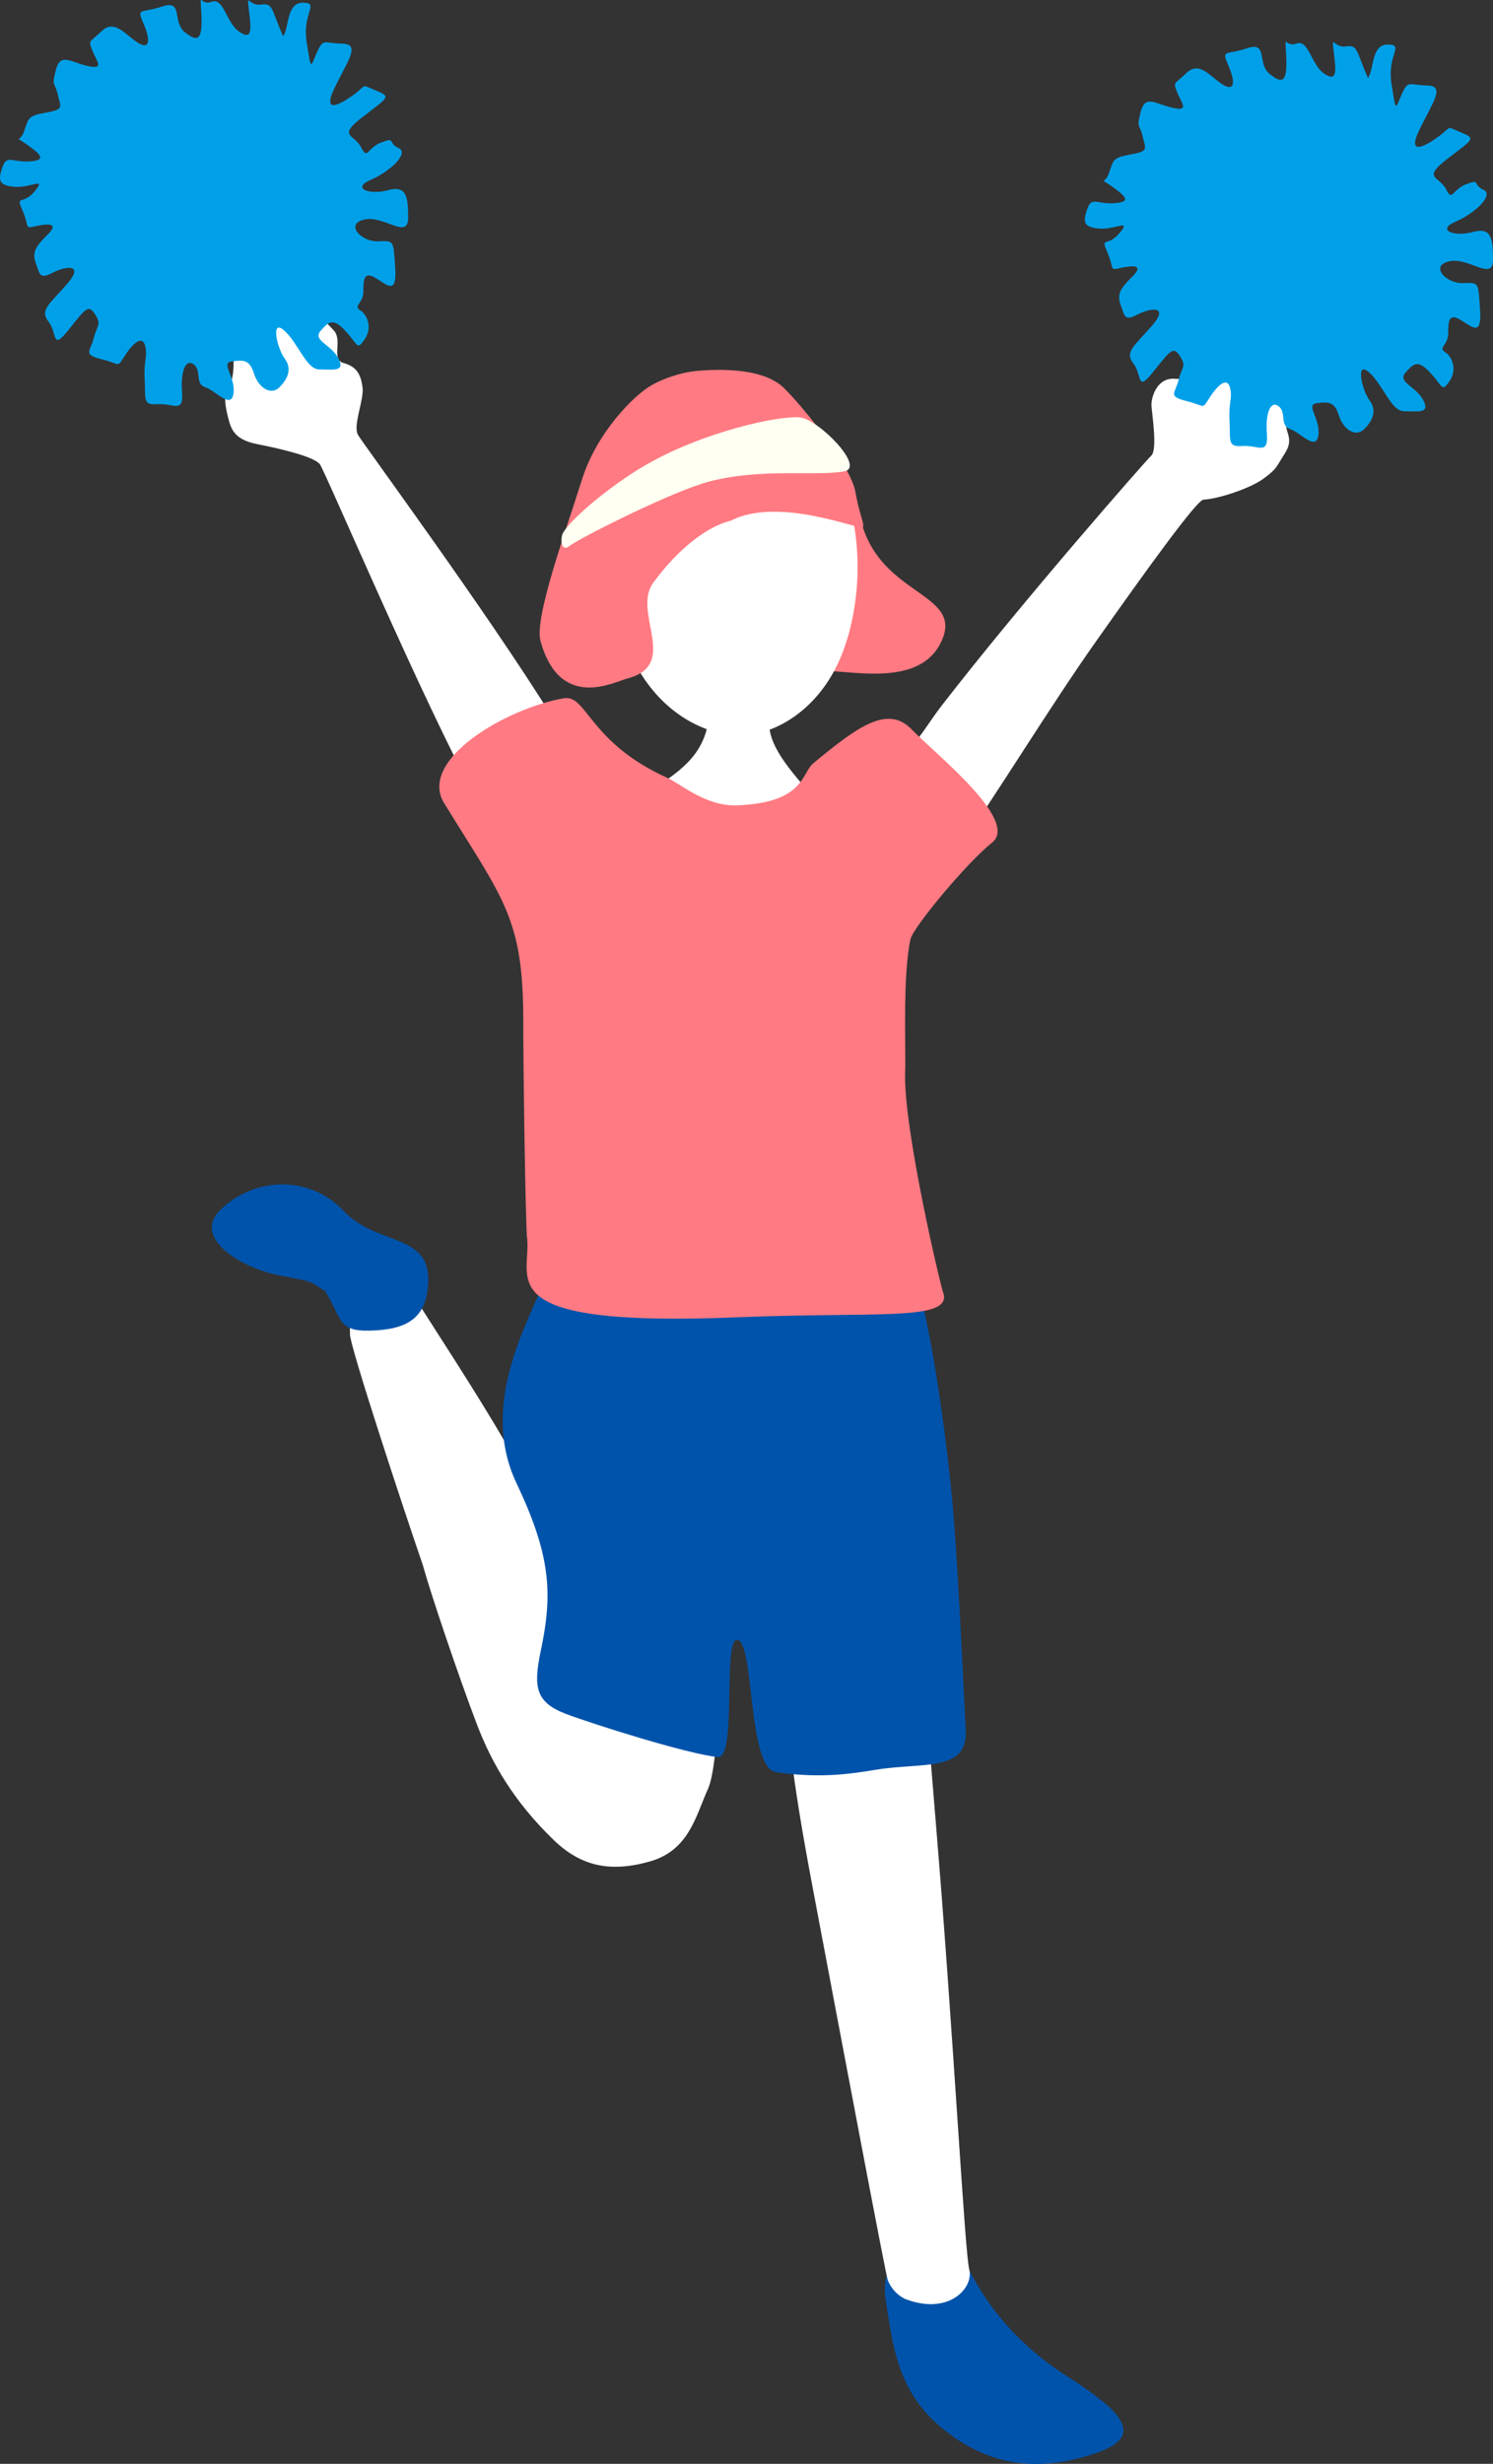 <?xml version="1.0" encoding="UTF-8"?><svg id="_層_2" xmlns="http://www.w3.org/2000/svg" viewBox="0 0 158.61 261.69"><rect x="0" y="0" width="158.61" height="261.69" fill="#333333" stroke="none"/><defs><style>.cls-1{fill:#0053ab;}.cls-2{fill:#fff;}.cls-3{fill:#fffff2;}.cls-4{fill:#ff7a82;}.cls-5{fill:#00a0e9;}</style></defs><g id="_層_1-2"><g><g><path class="cls-1" d="M101.25,237.03c-3.67,.3-7.92,2.5-7.16,7.25,.76,4.74,1.19,9.88,6.32,13.89s10.34,4.32,16.09,2.36,1.81-4.95-3.27-8.23c-5.08-3.27-9.54-8.08-11.98-15.27Z"/><path class="cls-2" d="M84.28,177.27s13.31-3.13,13.68-1.46c.18,.83-.13-1.35,1.59,19.42,1.73,20.94,2.95,44,3.41,45.77,.54,2.04-2.22,4.97-6.82,3.17-.75-.35-1.5-1.1-1.84-2.03-.19-.51-4.4-22.75-8.04-42.05-3.86-20.48-2.44-21.54-1.97-22.81Z"/></g><path class="cls-2" d="M39.64,136.07c3.74-.57,2.01-2.02,5.45,3.36,3.69,5.77,10.15,15.66,12.3,20.92,7.02-1.3,14.71-1.53,15.69,1.05,4.2,9.04,3.45,25.69,2.15,28.56-1.3,2.87-2.01,6.55-6.16,7.74-4.16,1.19-7.31,.57-10.24-2.26-4.2-4.06-6.59-8.14-8.18-12.33-1.99-5.23-4.88-13.8-5.74-16.91-1.89-5.47-7.79-23.35-7.73-24.49,.06-1.15-.76-5.13,2.47-5.63Z"/><path class="cls-2" d="M82.36,74.7c-1.72,.66-5.88,.59-7.03-.37,.67,10.13-11.33,8.28-9.47,16.48,.8,7.45,5.64,12.8,10.88,12.78,4.38-.02,11.75-2.74,13.57-11.86,.29-5.53-11.41-11.54-7.96-17.04Z"/><path class="cls-2" d="M66.79,86.17c-.32-1.81-5.4-5.61-8.2-10.13-6.8-10.96-20.16-29.11-20.56-29.85-.57-1.05,.69-3.76,.48-5.11-.2-1.35-.63-2.14-2.01-2.52s-.02-2.41-1.08-3.51-1.8-2.08-2.68-1.58c-.88,.5-1.28,.38-2.11,.3-.82-.08-2.44,.35-2.6,1.08-.15,.73-.78,1.26-1.53,1.27s-1.7,1.25-1.69,2c.01,.75,.04,2.17-.53,2.94-.57,.78-.36,2.04-.06,3.24,.3,1.19,.61,2.38,3.05,2.86,2.45,.48,6.03,1.32,6.7,2.13,.52,.63,11.04,25.41,16.75,35.79,2.28,4.15,5.02,8.06,9.08,4.97,2.34-1.78,6.97-3.89,6.97-3.89Z"/><path class="cls-2" d="M90.61,84.36c5.94-3.43,7.21-6.54,9.41-9.39,8.74-11.29,21.83-26.17,22.27-26.56,.71-.62,.09-4.4,.04-5.31-.05-.91,.58-3.02,2.49-2.87,1.91,.14,2.48-.14,3.28-.6,.8-.46,1.74-1.42,2.94-.83,1.19,.6,.78,.7,1.06,1.18,.28,.48,.68,.38,1.52,.58,.84,.2,.73,1.2,.84,1.78,.11,.57,1.44,.5,1.69,.57,.25,.07,.73,1.29,.53,2.13-.2,.84,.83,1.53-.16,3.08-.99,1.55-.82,1.62-2.25,2.69-1.43,1.07-4.85,2.18-6.42,2.26-.7,.04-5.92,7.26-11.56,15.26-4.76,6.76-10.93,16.83-13.85,20.86-1.33,1.83-13.13,17.64-13.34,17.76-.48,.26-7.01-6.07-9.13-6.46-3.69-.68,2.73-13.67,10.63-16.14Z"/><path class="cls-4" d="M91.5,55.43c2.05,7.75,10.5,7.53,8.67,12.32-1.83,4.79-8.02,3.78-11.44,3.56s-2.69-14.43-5.45-17.88l8.21,2Z"/><path class="cls-2" d="M88.72,71.07c-2.29,4.38-6.14,6.75-9.5,7-3.36,.25-7.52-1.51-10.44-5.49-6.11-8.33-7.48-28.03,7.81-29.19,15.29-1.16,16.91,18.52,12.13,27.68Z"/><path class="cls-4" d="M73.75,39.42c1.76-.17,7.14-.56,9.52,1.78s7.15,8.46,7.59,10.98c.44,2.52,1.02,3.49,.81,3.83-.21,.34-9-3.33-14.01-.71-2.47,.56-5.66,3.01-8.27,6.61-2.27,3.13,2.87,8.7-2.73,10.15-1.45,.38-7.17,3.49-9.24-3.98-.69-2.5,2.78-11.93,4.37-17.04,1.59-5.12,5.54-8.99,7.27-10.03s3.91-1.52,4.68-1.58Z"/><path class="cls-1" d="M102.6,183.58c-.15-2.07-.68-14.92-1.28-22.4-.59-7.47-2.74-23.73-4.82-27.23-1.78-2.99-28.41-2.98-29.03-2.94-9.64,.64-8.96,2.23-9.39,4.14-.82,3.58-7.58,13.17-3.22,22.36,3.65,7.69,3.88,11.72,2.59,17.82-.82,3.9-.54,5.49,2.71,6.72,2.77,1.05,12.86,4.25,16.09,4.57,2.06,.2,.52-12.41,2.03-12.44,1.9-.04,1.08,13.61,4.17,14.05,4.6,.65,7.67,.22,10.53-.25,5.09-.85,9.96,.33,9.61-4.4Z"/><path class="cls-3" d="M89.73,50.05c2.19-.46-2.74-5.47-4.71-5.71-2.14-.26-10.45,1.51-16.7,5.21-3.59,2.13-7.88,5.71-8.56,7.16-.19,.41-.24,2.05,.77,1.26s10.87-5.8,14.87-6.84c5.61-1.46,11.6-.5,14.33-1.08Z"/><path class="cls-1" d="M34.57,137.16c-1.99-1.28-1.13-.94-5.05-1.73-3.92-.79-9.15-3.95-6.1-6.93,3.71-3.62,9.59-3.61,13.07,.1,3.48,3.71,9.08,2.35,9.01,7.38-.06,4.13-2.38,5.27-6.27,5.35-3.38,.07-2.9-1.28-4.66-4.16Z"/><path class="cls-4" d="M100.24,137.41c-.15-.08-4.35-17.73-4.08-23.66,.09-2.06-.29-10.04,.56-13.98,.28-1.28,5.99-8.14,8.67-10.27,2.96-2.35-6.08-9.47-8.54-12.03-2.54-2.63-5.7-.33-10.44,3.59-1.28,1.06-.93,4.21-8.13,4.48-3.28,.12-6.03-2.31-7.34-2.9-8.38-3.77-8.57-8.87-11.03-8.48-6.15,1.07-15.55,6.56-12.72,11.16,6.34,10.29,8.42,12.23,8.4,23.23,0,4.56,.18,17.98,.37,22.64,.75,4.42-4.86,9.84,22.45,8.72,14.66-.6,22.56,.44,21.84-2.5Z"/><path class="cls-5" d="M145.33,8.29c-1.28-2.87-1.04-3.56-2.35-3.36-1.31,.2-1.52-1.4-1.3,.49,.22,1.89,.48,3.37-.96,2.43-1.44-.94-1.69-3.71-2.99-3.22-1.3,.49-1.22-1.41-1.09,1.3,.13,2.71-.32,3.08-1.74,1.94-1.42-1.14-.13-3.5-2.42-2.74-2.28,.76-2.75,.05-1.98,1.83,.77,1.78,.66,2.81-.62,2.01-1.29-.8-2.44-2.54-3.82-1.23-1.38,1.31-1.43,.93-1,2.06,.42,1.12,1.37,2.05-.46,1.66-1.83-.4-2.92-1.47-3.41,.39-.48,1.86-.13,1.23,.19,2.6,.32,1.36,.71,1.61-1.24,1.95-1.95,.34-1.85,.6-2.32,1.96-.47,1.36-1.12,.42,.23,1.39,1.35,.97,2.32,1.69,.39,1.83s-2.46-.75-2.93,.61c-.47,1.36-.45,1.95,1.28,2.09,1.73,.14,3.44-1.1,2.15,.47s-2.07,.28-1.29,2.07c.77,1.78,.13,1.92,1.41,1.64s2.53-.36,1.23,.92c-1.3,1.28-1.65,1.91-1.23,3.03,.42,1.12,.36,1.74,1.76,1.01s3.47-1.01,1.54,1.2c-1.93,2.21-2.9,2.77-1.95,3.99,.95,1.22,.3,3.15,2.11,.88,1.81-2.26,2.12-2.77,2.83-1.66,.72,1.11,.22,1.1-.14,2.52-.35,1.42-1.22,1.74,.85,2.25s1.56,.99,2.5-.45c.94-1.44,1.88-2.09,2.13-.9s-.18,1.35-.07,3.48c.11,2.13-.24,2.76,1.39,2.64s2.76,1.03,2.58-1.27c-.18-2.3,.42-3.61,1.26-2.94,.84,.67,.08,2.04,1.2,2.41s2.78,2.41,3.01,.64c.22-1.76-1.41-3.22-.19-3.38,1.22-.16,1.89-.22,2.36,1.28,.47,1.5,1.79,2.39,2.72,1.45,.93-.94,1.33-1.98,.53-3.06-.8-1.08-1.51-4.27-.03-2.95,1.48,1.32,2.35,4.15,3.73,4.13,1.37-.02,2.79,.33,2.03-1.16-.76-1.49-2.79-1.91-1.9-2.94,.9-1.03,1.35-1.4,2.69,.07,1.34,1.47,1.16,2.03,1.99,.83,.83-1.2,.31-2.58-.47-3.08-.78-.5,.32-.71,.33-2,0-1.29,.06-2.2,1.35-1.4s2.23,1.73,2.03-1.16-.08-2.83-1.83-2.77-3.55-1.82-1.46-2.31,4.67,2.19,4.67-.18c0-2.37-.22-3.47-2.19-2.93-1.97,.54-3.84-.23-1.8-1.1,2.04-.87,4.16-2.85,2.97-3.39-1.19-.54-.25-1.19-1.81-.6-1.56,.59-1.45,1.93-2.17,.52-.73-1.4-2.59-1.1,.17-3.22,2.75-2.12,3.05-2.13,1.41-2.8-1.63-.67-.93-.64-2.24,.35s-3.57,2.33-2.19-.56c1.38-2.89,2.86-4.73,.87-4.77-1.99-.04-2.01-.62-2.71,.92s-.59,2.1-1.09-1.07,1.43-4.18-.4-4.2c-1.78-.02-1.45,2.72-2.11,3.56Z"/><path class="cls-5" d="M30.08,3.85c-1.28-2.87-1.04-3.56-2.35-3.36-1.31,.2-1.52-1.4-1.3,.49,.22,1.89,.48,3.37-.96,2.43-1.44-.94-1.69-3.71-2.99-3.22-1.3,.49-1.22-1.41-1.09,1.3,.13,2.71-.32,3.08-1.74,1.94-1.42-1.14-.13-3.5-2.42-2.74-2.28,.76-2.75,.05-1.98,1.83,.77,1.78,.66,2.81-.62,2.01s-2.44-2.54-3.82-1.23c-1.38,1.31-1.43,.93-1,2.06,.42,1.12,1.37,2.05-.46,1.66-1.83-.4-2.92-1.47-3.41,.39-.48,1.86-.13,1.23,.19,2.6,.32,1.36,.71,1.61-1.24,1.95-1.95,.34-1.85,.6-2.32,1.96-.47,1.36-1.12,.42,.23,1.39,1.35,.97,2.32,1.69,.39,1.83-1.92,.13-2.46-.75-2.93,.61-.47,1.36-.45,1.95,1.28,2.09,1.73,.14,3.44-1.1,2.15,.47-1.28,1.57-2.07,.28-1.29,2.07,.77,1.78,.13,1.92,1.41,1.64s2.53-.36,1.23,.92c-1.3,1.28-1.65,1.91-1.23,3.03,.42,1.12,.36,1.74,1.76,1.01,1.4-.73,3.47-1.01,1.54,1.2-1.93,2.21-2.91,2.77-1.95,3.99s.3,3.15,2.11,.88c1.81-2.26,2.12-2.77,2.83-1.66,.72,1.11,.22,1.1-.14,2.52-.35,1.42-1.22,1.74,.85,2.25s1.56,.99,2.5-.45c.94-1.44,1.88-2.09,2.13-.9,.25,1.19-.18,1.35-.07,3.48s-.24,2.76,1.39,2.64c1.63-.12,2.76,1.03,2.58-1.27-.18-2.3,.42-3.61,1.26-2.94,.84,.67,.08,2.04,1.2,2.41,1.13,.37,2.78,2.41,3.01,.64,.22-1.76-1.41-3.22-.19-3.38,1.22-.16,1.89-.22,2.36,1.28,.47,1.5,1.79,2.39,2.72,1.45,.93-.94,1.33-1.98,.53-3.06-.8-1.08-1.51-4.27-.03-2.95s2.35,4.15,3.73,4.13c1.37-.02,2.79,.33,2.03-1.16-.76-1.49-2.79-1.91-1.9-2.94,.9-1.03,1.35-1.4,2.69,.07,1.34,1.47,1.16,2.03,1.99,.83,.83-1.2,.31-2.58-.47-3.08-.78-.5,.32-.71,.33-2,0-1.29,.06-2.2,1.35-1.4,1.29,.8,2.23,1.73,2.03-1.16-.2-2.89-.08-2.83-1.83-2.77-1.75,.07-3.55-1.82-1.46-2.31,2.09-.49,4.67,2.19,4.67-.18,0-2.37-.22-3.47-2.19-2.93s-3.84-.23-1.8-1.1c2.04-.87,4.16-2.85,2.97-3.39s-.25-1.19-1.81-.6-1.45,1.93-2.17,.52-2.59-1.1,.17-3.22c2.75-2.12,3.05-2.13,1.41-2.8-1.63-.67-.93-.64-2.24,.35-1.31,.99-3.57,2.33-2.19-.56,1.38-2.89,2.86-4.73,.87-4.77-1.99-.04-2.01-.62-2.71,.92-.7,1.55-.59,2.1-1.09-1.07s1.43-4.18-.4-4.2c-1.78-.02-1.45,2.72-2.11,3.56Z"/></g></g></svg>